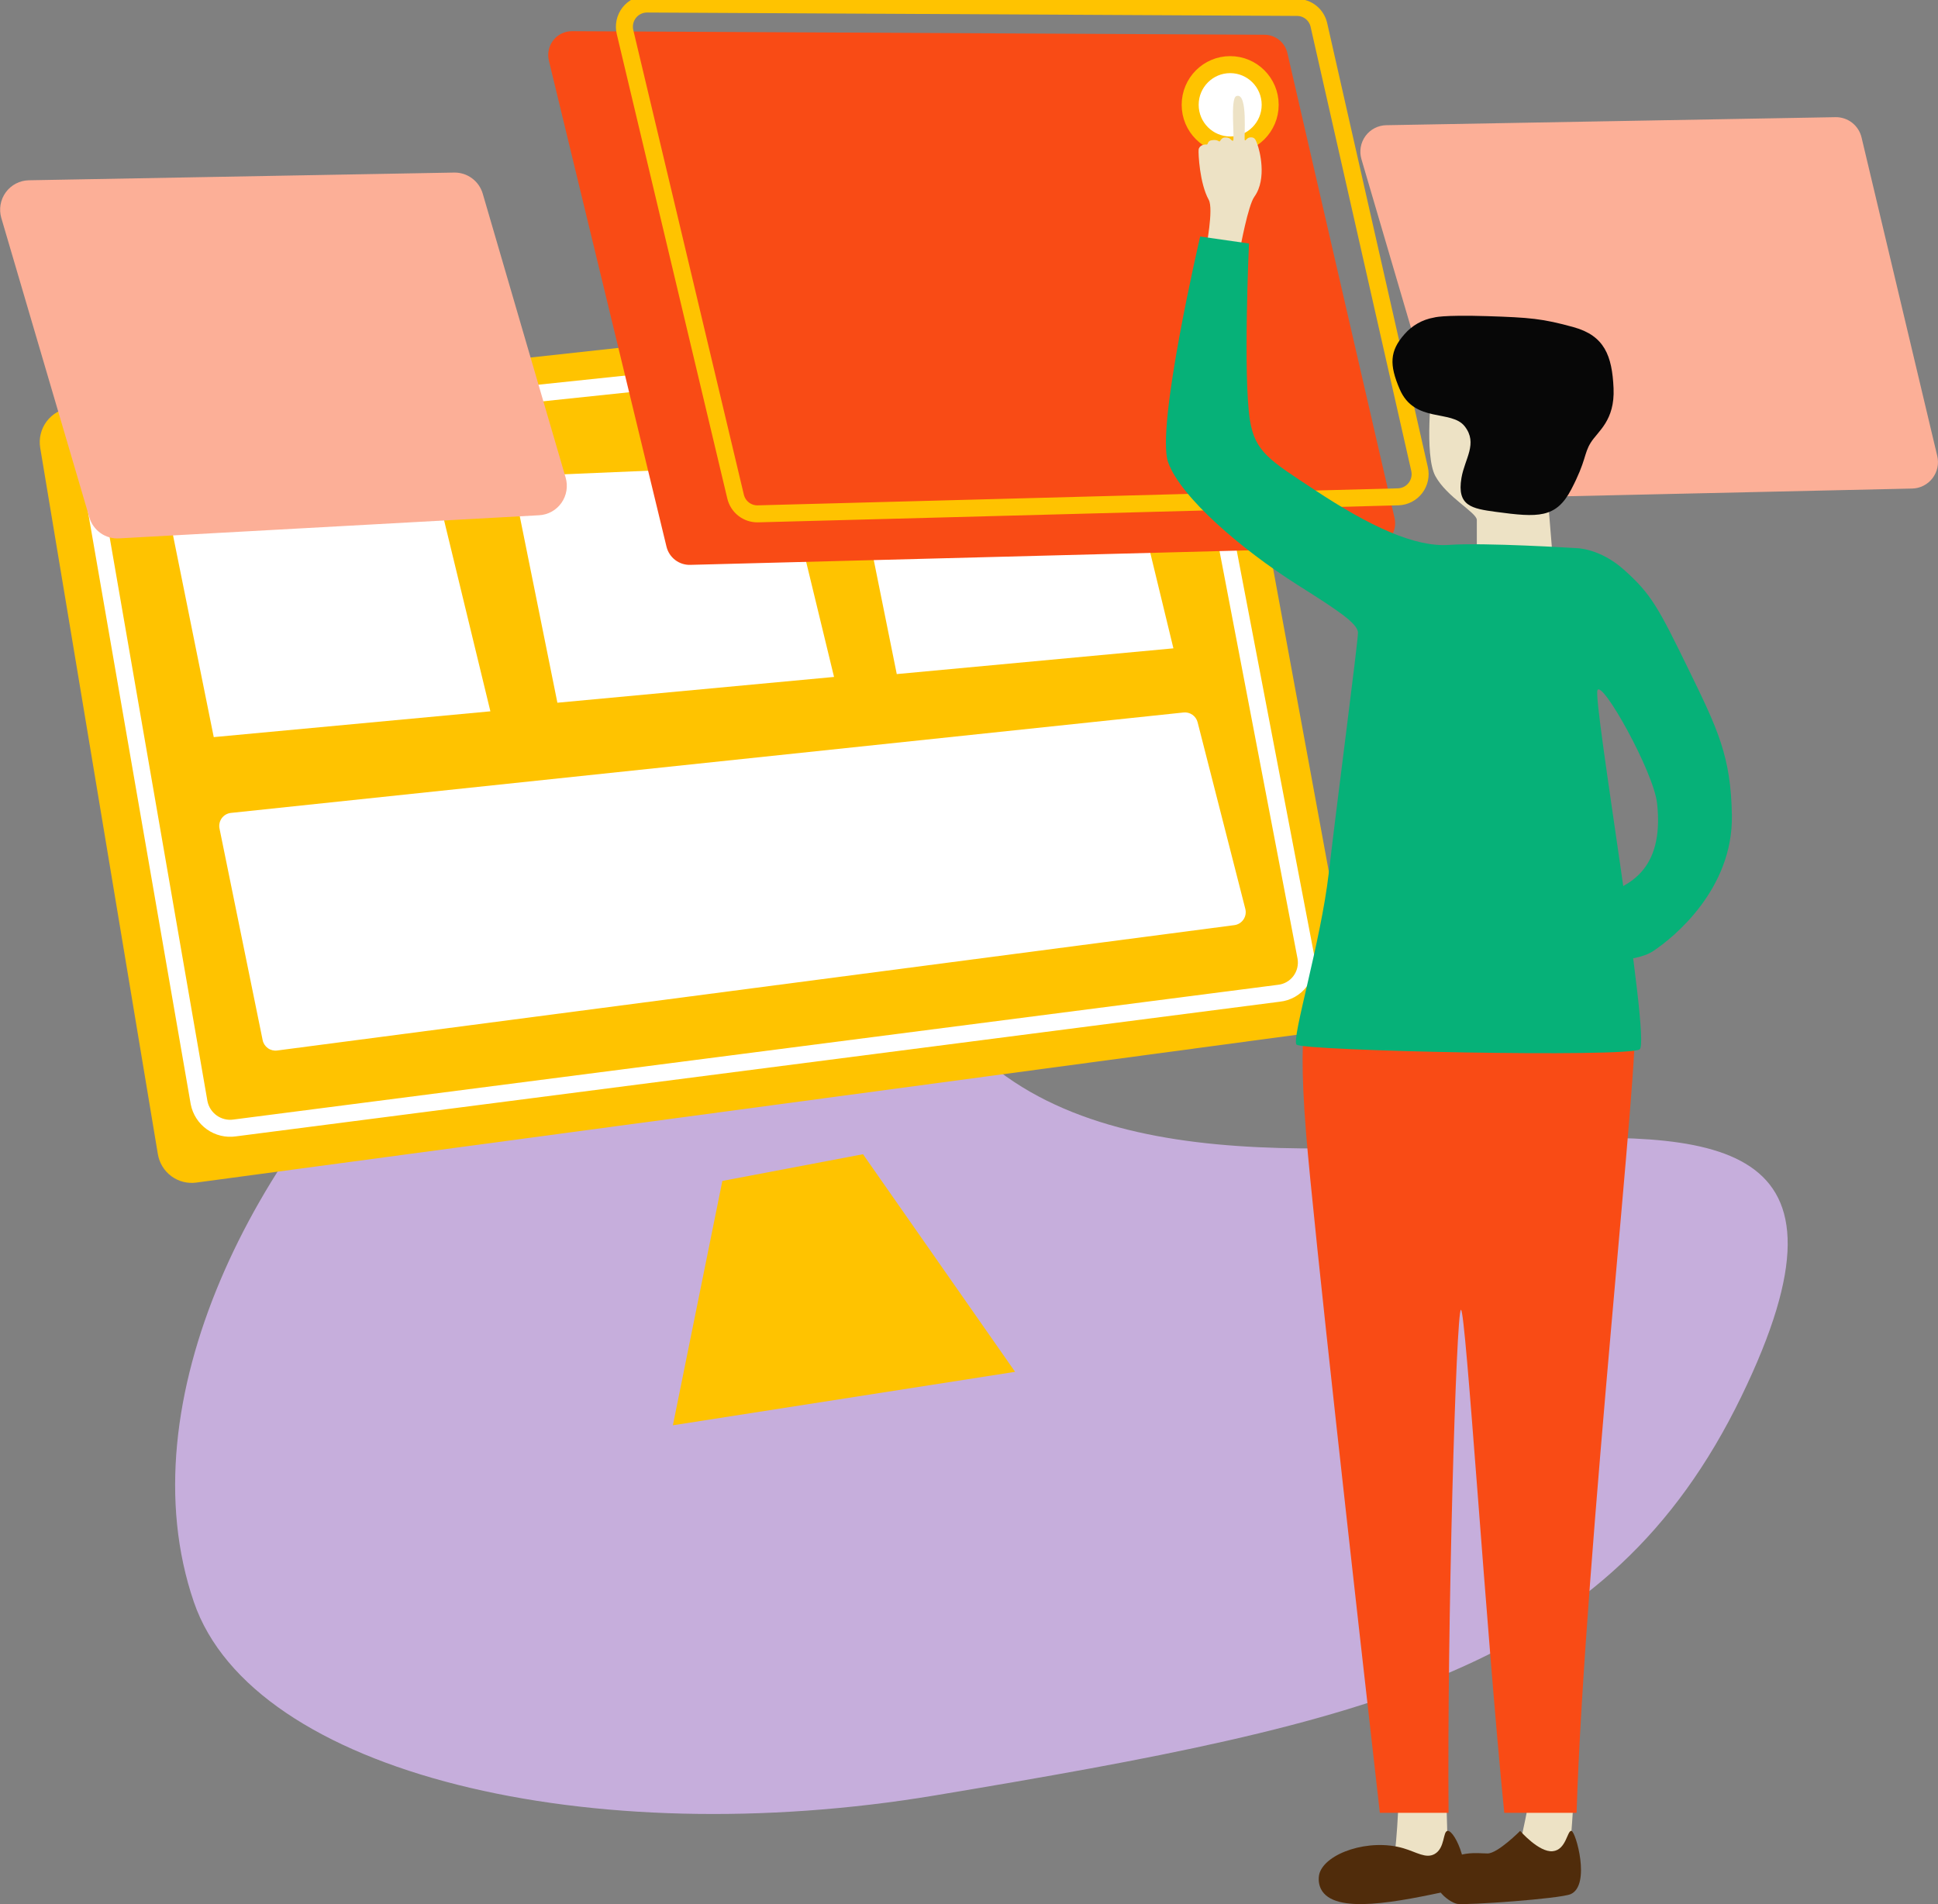 <svg width="228" height="224" viewBox="0 0 228 224" fill="none" xmlns="http://www.w3.org/2000/svg">
<rect x="0" y="0" width="228" height="224" fill="#808080" stroke="none"/>
<g clip-path="url(#clip0_259_243)">
<path d="M204.872 164.269C189.213 196.521 161.459 202.622 110.035 211.208C69.558 217.97 29.722 208.718 22.799 188.436C6.693 141.275 83.64 69.409 108.693 115.662C133.591 161.665 234.674 102.894 204.872 164.269Z" fill="#C6AEDC"/>
<path d="M8.274 47.983L139.855 33.584C140.87 33.474 141.889 33.754 142.707 34.367C143.524 34.981 144.08 35.883 144.261 36.892L158.917 116.589C159.016 117.128 159.005 117.683 158.884 118.218C158.763 118.754 158.535 119.259 158.214 119.703C157.893 120.147 157.485 120.521 157.015 120.802C156.545 121.083 156.023 121.265 155.481 121.338L23.086 139.12C22.048 139.259 20.997 138.988 20.155 138.364C19.312 137.74 18.745 136.811 18.572 135.774L4.73 52.68C4.64 52.136 4.661 51.579 4.792 51.044C4.924 50.508 5.163 50.005 5.494 49.565C5.826 49.126 6.244 48.758 6.722 48.486C7.2 48.214 7.728 48.043 8.274 47.983Z" fill="#FFC300"/>
<path d="M13.866 51.461L135.954 38.631C136.877 38.519 137.808 38.758 138.565 39.301C139.321 39.844 139.847 40.652 140.039 41.566L153.636 112.595C153.724 113.087 153.709 113.591 153.594 114.077C153.479 114.563 153.265 115.02 152.966 115.419C152.667 115.818 152.289 116.151 151.856 116.397C151.423 116.643 150.945 116.796 150.45 116.848L27.609 132.693C26.663 132.831 25.7 132.598 24.92 132.043C24.14 131.488 23.603 130.653 23.42 129.711L10.576 55.653C10.499 55.158 10.525 54.653 10.651 54.168C10.778 53.684 11.002 53.231 11.311 52.837C11.62 52.444 12.006 52.119 12.445 51.882C12.885 51.645 13.368 51.502 13.866 51.461Z" stroke="white" stroke-width="2" stroke-miterlimit="10"/>
<path d="M145.216 108.834L32.607 123.582C32.221 123.632 31.831 123.534 31.514 123.307C31.197 123.08 30.977 122.741 30.899 122.358L25.825 97.474C25.782 97.263 25.783 97.045 25.829 96.835C25.875 96.624 25.964 96.426 26.09 96.252C26.217 96.079 26.379 95.933 26.565 95.826C26.751 95.719 26.958 95.653 27.171 95.631L139.244 83.817C139.611 83.778 139.98 83.873 140.283 84.085C140.587 84.296 140.804 84.611 140.896 84.97L146.506 106.915C146.561 107.127 146.571 107.349 146.534 107.564C146.498 107.78 146.416 107.986 146.293 108.168C146.171 108.349 146.012 108.502 145.826 108.617C145.641 108.732 145.433 108.806 145.216 108.834Z" fill="white"/>
<path d="M57.693 83.68L25.147 86.714L19.777 60.099L51.65 58.753L57.693 83.68Z" fill="white"/>
<path d="M98.122 79.635L65.576 82.669L60.206 56.054L92.084 54.708L98.122 79.635Z" fill="white"/>
<path d="M138.048 76.27L105.502 79.299L100.132 52.69L132.01 51.338L138.048 76.27Z" fill="white"/>
<path d="M84.982 138.926L79.164 167.672L119.424 161.382L101.53 135.784L84.982 138.926Z" fill="#FFC300"/>
<path d="M161.416 64.362L81.198 66.451C80.56 66.467 79.935 66.263 79.428 65.874C78.921 65.484 78.563 64.932 78.411 64.31L64.574 7.131C64.474 6.717 64.469 6.286 64.56 5.87C64.65 5.454 64.834 5.064 65.097 4.73C65.361 4.396 65.696 4.127 66.078 3.943C66.461 3.759 66.88 3.664 67.304 3.667L148.76 4.088C149.388 4.09 149.997 4.305 150.488 4.699C150.978 5.093 151.322 5.642 151.462 6.257L164.066 60.941C164.157 61.345 164.157 61.764 164.067 62.168C163.977 62.573 163.799 62.952 163.545 63.279C163.292 63.606 162.97 63.873 162.602 64.06C162.234 64.247 161.829 64.35 161.416 64.362Z" fill="#F94B15"/>
<path d="M164.513 58.446L89.152 60.449C88.548 60.461 87.958 60.265 87.482 59.892C87.005 59.52 86.671 58.994 86.535 58.403L73.535 3.78C73.439 3.389 73.433 2.98 73.517 2.586C73.601 2.191 73.772 1.821 74.019 1.502C74.266 1.184 74.582 0.926 74.942 0.747C75.302 0.569 75.698 0.475 76.1 0.473L152.624 0.874C153.219 0.881 153.794 1.089 154.256 1.466C154.717 1.843 155.038 2.365 155.166 2.949L167.003 55.166C167.093 55.55 167.097 55.949 167.015 56.334C166.933 56.72 166.767 57.082 166.529 57.396C166.291 57.709 165.987 57.966 165.638 58.148C165.29 58.329 164.906 58.431 164.513 58.446Z" stroke="#FFC300" stroke-width="2" stroke-miterlimit="10"/>
<path d="M63.421 60.614L14.002 63.336C13.228 63.38 12.461 63.16 11.827 62.711C11.194 62.262 10.729 61.612 10.51 60.865L0.155 25.645C0.005 25.135 -0.025 24.596 0.066 24.072C0.157 23.548 0.367 23.052 0.681 22.622C0.994 22.193 1.402 21.842 1.872 21.597C2.343 21.351 2.863 21.218 3.393 21.208L53.429 20.301C54.184 20.288 54.922 20.524 55.529 20.973C56.137 21.422 56.582 22.059 56.794 22.787L66.546 56.187C66.692 56.688 66.724 57.215 66.638 57.73C66.552 58.245 66.352 58.734 66.051 59.16C65.75 59.586 65.358 59.938 64.902 60.19C64.447 60.442 63.94 60.587 63.421 60.614Z" fill="#FCAF97"/>
<path d="M224.969 57.472L174.27 58.606C173.59 58.62 172.925 58.41 172.376 58.007C171.827 57.604 171.426 57.031 171.234 56.376L160.169 18.723C160.034 18.263 160.007 17.779 160.089 17.307C160.171 16.835 160.36 16.389 160.642 16.003C160.924 15.616 161.291 15.301 161.714 15.08C162.137 14.859 162.606 14.739 163.082 14.729L215.937 13.784C216.643 13.771 217.333 14 217.891 14.434C218.449 14.868 218.842 15.481 219.006 16.171L227.915 53.649C228.02 54.1 228.024 54.569 227.926 55.021C227.828 55.474 227.63 55.898 227.348 56.264C227.066 56.631 226.706 56.929 226.294 57.138C225.883 57.347 225.43 57.461 224.969 57.472Z" fill="#FCAF97"/>
<path d="M168.471 45.446C168.471 45.446 167.53 53.531 168.862 55.998C170.194 58.464 173.743 60.307 173.743 61.167V64.759L182.746 66.498L182.134 59.031L179.781 46.173L168.471 45.446Z" fill="#EDE2C5"/>
<path d="M168.693 37.36C167.345 37.594 166.12 38.289 165.224 39.326C163.492 41.292 163.431 42.903 164.669 45.781C166.401 49.826 170.764 48.144 172.326 50.162C173.889 52.179 172.326 53.942 171.936 56.224C171.375 59.532 173.164 59.83 175.964 60.213C180.939 60.884 183.067 60.997 184.855 57.571C186.644 54.145 186.309 53.417 187.147 52.071C187.985 50.724 189.999 49.486 189.83 45.668C189.66 41.849 188.766 39.491 185.123 38.485C181.48 37.478 179.979 37.351 174.948 37.19C169.587 37.025 168.693 37.36 168.693 37.36Z" fill="#070707"/>
<path d="M144.727 17.055C147.326 17.055 149.433 14.939 149.433 12.329C149.433 9.719 147.326 7.603 144.727 7.603C142.127 7.603 140.02 9.719 140.02 12.329C140.02 14.939 142.127 17.055 144.727 17.055Z" fill="white"/>
<path d="M144.727 17.055C147.326 17.055 149.433 14.939 149.433 12.329C149.433 9.719 147.326 7.603 144.727 7.603C142.127 7.603 140.02 9.719 140.02 12.329C140.02 14.939 142.127 17.055 144.727 17.055Z" stroke="#FFC300" stroke-width="2" stroke-miterlimit="10"/>
<path d="M141.879 29.246C141.879 29.246 142.797 24.578 142.204 23.505C141.122 21.553 140.971 18.018 141.013 17.617C141.07 17.083 141.724 16.969 141.917 17.003C142.213 17.055 141.917 16.53 142.717 16.478C142.976 16.441 143.239 16.501 143.456 16.648C143.564 16.648 143.677 16.175 144.11 16.175C144.797 16.133 144.797 16.558 145.052 16.558C145.306 16.558 144.689 11.601 145.447 11.308C146.887 10.755 146.303 16.445 146.454 16.506C146.605 16.568 146.671 16.157 147.174 16.157C147.678 16.157 147.748 16.53 147.932 17.003C148.148 17.555 149.118 20.996 147.57 23.146C146.835 24.152 145.913 29.18 145.913 29.18L141.879 29.246Z" fill="#EDE2C5"/>
<path d="M164.587 210.614C164.587 210.614 164.312 219.186 163.714 219.262C163.116 219.337 166.602 220.869 166.602 220.869L170.405 220.269C170.405 220.269 170.143 211.544 170.143 210.646C170.143 209.748 164.587 210.614 164.587 210.614Z" fill="#EDE2C5"/>
<path d="M180.157 210.321C180.157 210.321 178.884 217.578 178.286 218.4C177.688 219.222 184.256 220.651 184.256 220.651L184.714 217.538C184.714 217.538 185.218 211.322 185.143 210.646C185.068 209.97 180.157 210.321 180.157 210.321Z" fill="#EDE2C5"/>
<path d="M170.303 215.386C171.234 215.294 173.326 220.368 171.664 221.943C171.424 222.159 171.131 222.305 170.814 222.367C164.538 223.706 156.934 225.329 155.391 222.195C155.133 221.637 155.074 221.007 155.224 220.411C155.929 218.009 161.059 216.24 165.103 217.428C166.647 217.88 167.744 218.68 168.771 218.111C170.029 217.407 169.728 215.44 170.303 215.386Z" fill="#502C0B"/>
<path d="M178.841 215.387C178.841 215.387 176.206 218.041 175.014 218.041C173.823 218.041 171.359 217.599 169.486 219.633C167.613 221.667 170.425 223.795 171.445 223.974C172.465 224.153 183.559 223.371 184.793 222.823C187.171 221.762 185.389 215.477 184.879 215.387C184.369 215.298 184.283 217.622 182.668 217.778C181.052 217.935 178.841 215.387 178.841 215.387Z" fill="#502C0B"/>
<path d="M170.42 213.264C170.232 191.673 171.31 154.086 171.879 154.086C172.449 154.086 174.816 191.701 176.972 213.264H185.481C186.422 183.129 193.195 121.413 192.235 120.733C190.969 119.835 154.324 118.039 154.324 118.039C154.324 118.039 152.441 118.266 153.651 133.237C154.507 143.992 159.557 188.842 162.334 213.264H170.42Z" fill="#F94B15"/>
<path d="M185.415 64.48C185.415 64.48 174.529 63.804 170.5 64.102C166.471 64.4 161.115 61.905 154.658 57.628C149.401 54.164 147.65 53.172 147.052 49.439C146.228 44.24 146.939 28.646 146.939 28.646L141.197 27.824C141.197 27.824 135.944 50.285 137.432 54.4C138.919 58.516 146.04 64.617 152.601 68.775C157.359 71.786 159.76 73.34 159.76 74.446C159.76 75.552 157.336 94.024 156.329 102.672C155.387 110.866 151.933 122.136 152.526 122.883C153.119 123.63 191.557 124.419 192.903 123.445C194.249 122.472 187.345 82.309 187.943 81.185C188.54 80.06 194.532 90.773 194.951 94.511C195.845 102.596 191.298 104.17 188.987 105.143C186.677 106.117 186.003 107.388 186.003 107.388L186.898 112.926C186.898 112.926 192.117 113.451 194.504 111.877C196.89 110.304 203.888 104.614 203.752 95.933C203.639 88.972 202.109 85.825 198.603 78.642C195.097 71.46 194.245 69.881 191.11 67.074C188.201 64.447 185.415 64.48 185.415 64.48Z" fill="#06B178"/>
</g>
<defs>
<clipPath id="clip0_259_243">
<rect width="228" height="224" fill="white"/>
</clipPath>
</defs>
</svg>
